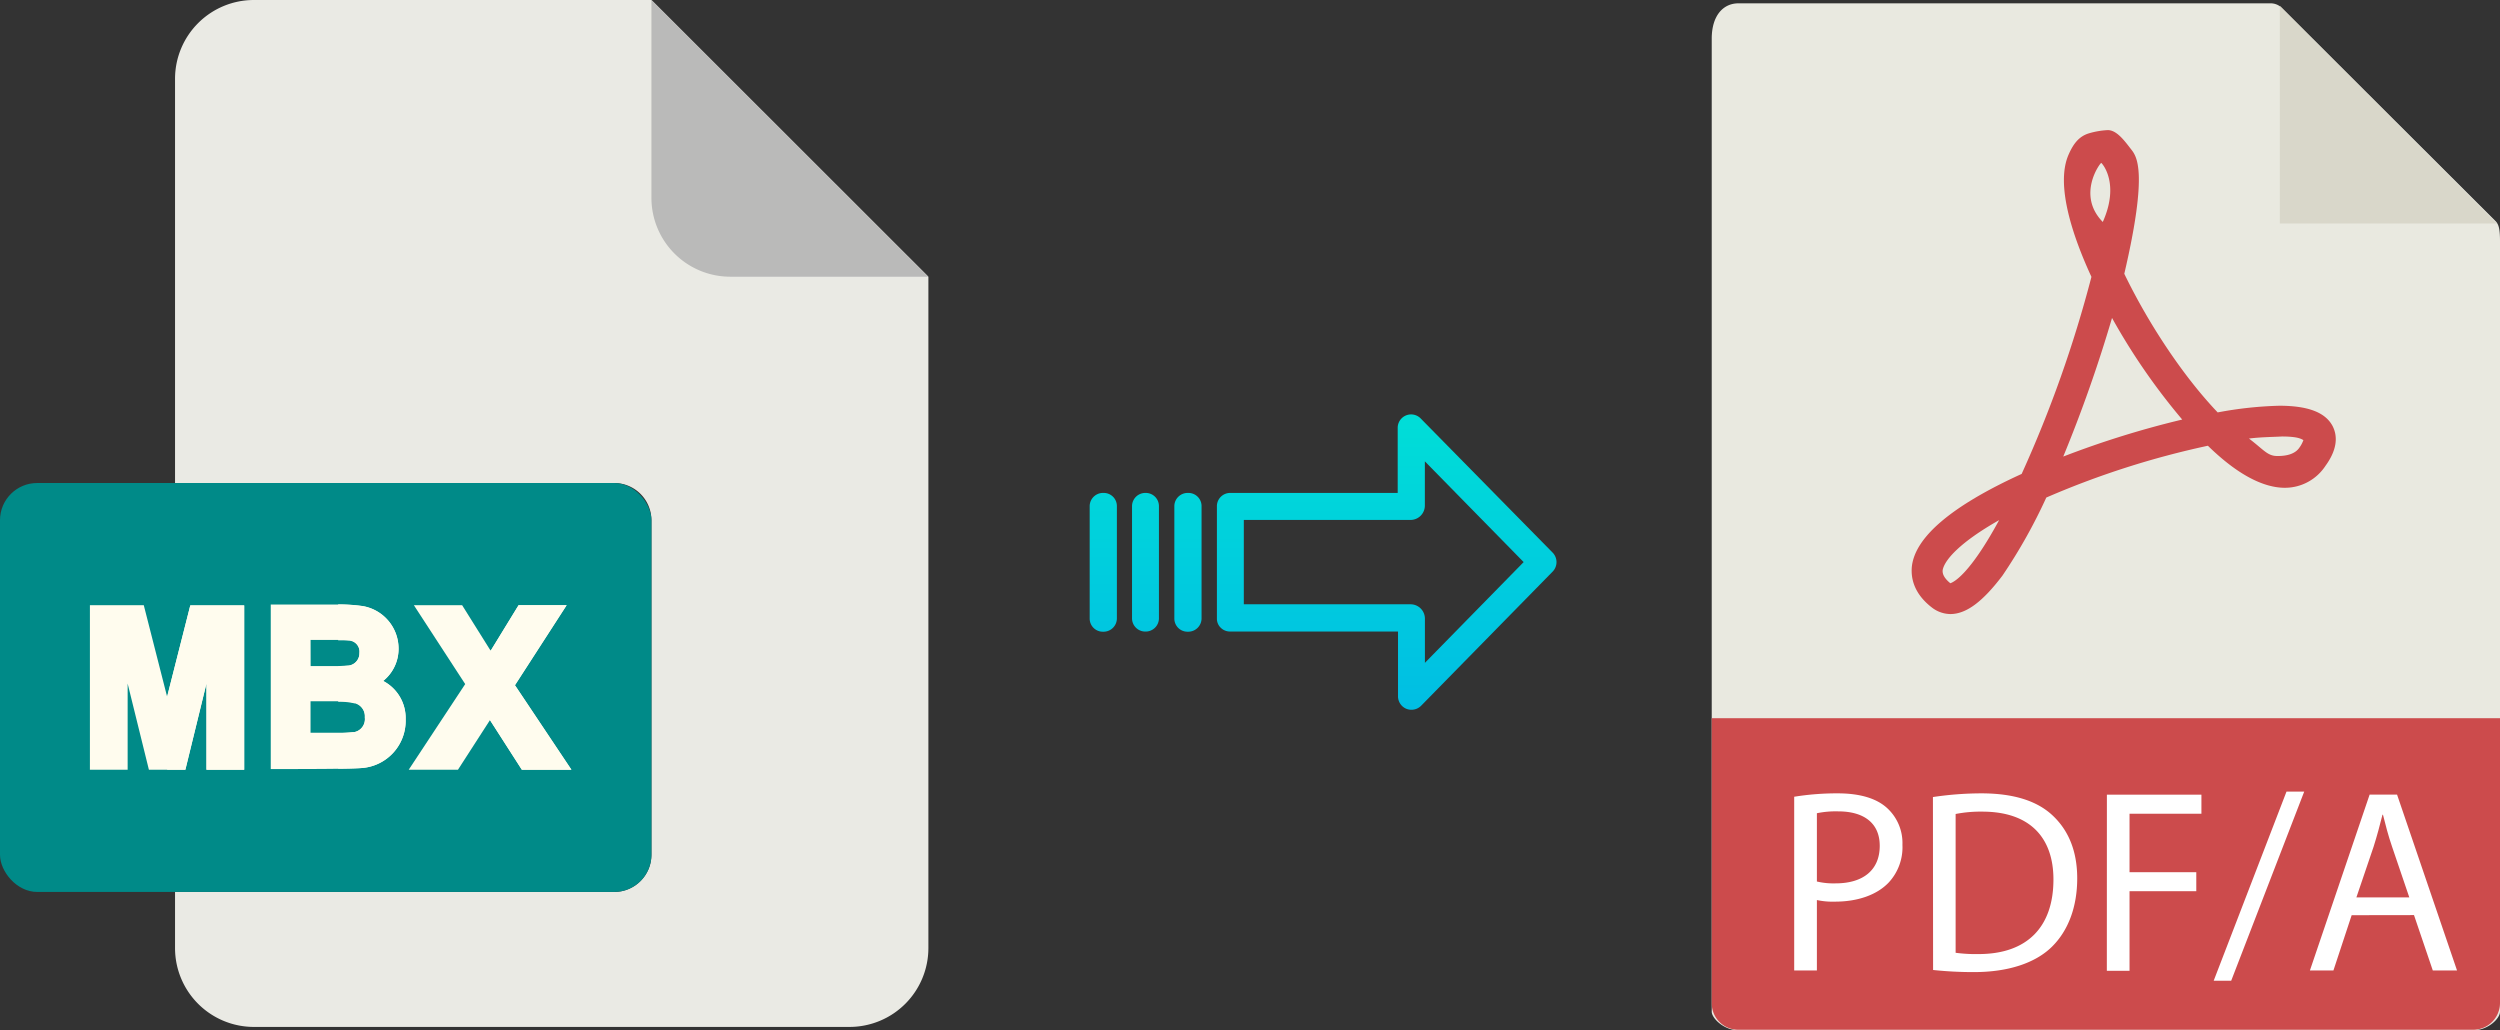 <svg xmlns="http://www.w3.org/2000/svg" xmlns:xlink="http://www.w3.org/1999/xlink" viewBox="0 0 486.89 200.65"><rect x="0" y="0" width="486.89" height="200.65" fill="#333333" stroke="none"/><defs><style>.cls-1{fill:#e9e9e0;}.cls-2{fill:#d9d7ca;}.cls-3{fill:#cc4b4c;}.cls-4{fill:#fff;}.cls-5{fill:#eaeae4;}.cls-6{fill:#babab9;}.cls-7{fill:#008a88;}.cls-8{fill:#fffcee;}.cls-9{fill:url(#linear-gradient);}.cls-10{fill:url(#linear-gradient-2);}.cls-11{fill:url(#linear-gradient-3);}.cls-12{fill:url(#linear-gradient-4);}</style><linearGradient id="linear-gradient" x1="270" y1="137.06" x2="270" y2="17.86" gradientTransform="matrix(1, 0, 0, -1, 0, 187.7)" gradientUnits="userSpaceOnUse"><stop offset="0" stop-color="#00efd1"/><stop offset="1" stop-color="#00acea"/></linearGradient><linearGradient id="linear-gradient-2" x1="231.35" y1="137.06" x2="231.35" y2="17.86" xlink:href="#linear-gradient"/><linearGradient id="linear-gradient-3" x1="223.11" y1="137.06" x2="223.11" y2="17.86" xlink:href="#linear-gradient"/><linearGradient id="linear-gradient-4" x1="214.86" y1="137.06" x2="214.86" y2="17.86" xlink:href="#linear-gradient"/></defs><title>mbx to pdfa</title><g id="Layer_2" data-name="Layer 2"><g id="Layer_5_Image" data-name="Layer 5 Image"><g id="Layer_2-2" data-name="Layer 2"><g id="Capa_1" data-name="Capa 1"><path class="cls-1" d="M442.21.65H338.56c-2.89,0-5.19,2.3-5.19,6.9v189.5c0,1.2,2.3,3.6,5.19,3.6H481.69c2.9,0,5.2-2.3,5.2-3.6V46.93c0-2.5-.3-3.3-.9-3.9L444.41,1.55A3.1,3.1,0,0,0,442.21.65Z"/><polygon class="cls-2" points="444.01 1.15 444.01 43.53 486.29 43.53 444.01 1.15"/><path class="cls-3" d="M379.84,119.59h0a6,6,0,0,1-3.5-1.2c-3.69-2.8-4.19-5.9-4-8,.6-5.79,7.79-11.89,21.39-18.09a237.17,237.17,0,0,0,13.59-38.38c-3.6-7.79-7-17.79-4.5-23.69.9-2.09,2-3.69,4.1-4.29a15.66,15.66,0,0,1,3.6-.6c1.8,0,3.4,2.3,4.5,3.7s3.39,4.19-1.3,24.28c4.79,9.9,11.59,20.09,18.19,27a74.16,74.16,0,0,1,12-1.3c5.6,0,9,1.3,10.4,4,1.1,2.2.7,4.8-1.4,7.69A9.45,9.45,0,0,1,445,95c-4.3,0-9.39-2.7-15-8.19A167.43,167.43,0,0,0,398.53,96.9,104.11,104.11,0,0,1,390,112.09C386.14,117.19,382.94,119.59,379.84,119.59Zm9.5-18.29c-7.6,4.3-10.7,7.8-11,9.79,0,.3-.1,1.2,1.5,2.5C380.44,113.39,383.54,112,389.34,101.3ZM438,85.41c2.9,2.2,3.6,3.4,5.5,3.4.8,0,3.2,0,4.3-1.6a5.7,5.7,0,0,0,.8-1.5c-.4-.2-1-.7-4.2-.7C442.71,85.11,440.41,85.11,438,85.41ZM411.33,61.92a271.55,271.55,0,0,1-9.5,27A180.83,180.83,0,0,1,425,81.71,123.45,123.45,0,0,1,411.33,61.92Zm-2.1-30.19c-.3.1-4.8,6.3.3,11.5C412.93,35.63,409.33,31.73,409.23,31.73Z"/><path class="cls-3" d="M481.69,200.55H338.56a5.16,5.16,0,0,1-5.19-5.12V139.88H486.89v55.47A5.23,5.23,0,0,1,481.69,200.55Z"/><path class="cls-4" d="M349.43,155.17a52.32,52.32,0,0,1,8.48-.66c4.37,0,7.57,1,9.6,2.85a9.22,9.22,0,0,1,3,7.17,10.09,10.09,0,0,1-2.64,7.31c-2.34,2.49-6.15,3.76-10.47,3.76a14.62,14.62,0,0,1-3.55-.31V189h-4.42Zm4.42,16.51a14,14,0,0,0,3.65.36c5.34,0,8.59-2.58,8.59-7.31,0-4.52-3.2-6.71-8.08-6.71a18.19,18.19,0,0,0-4.16.36Z"/><path class="cls-4" d="M376.45,155.23a64.25,64.25,0,0,1,9.4-.72c6.36,0,10.87,1.48,13.87,4.27s4.83,6.76,4.83,12.29-1.73,10.17-4.93,13.32-8.48,4.93-15.14,4.93a73.78,73.78,0,0,1-8-.41Zm4.42,30.33a29.2,29.2,0,0,0,4.48.25c9.45,0,14.57-5.28,14.57-14.53,0-8.08-4.51-13.21-13.86-13.21a25.12,25.12,0,0,0-5.19.46Z"/><path class="cls-4" d="M410.33,154.77h18.41v3.71h-14v11.38h13v3.7h-13v15.51h-4.42Z"/><path class="cls-4" d="M431.13,191l14.18-36.83h3.45L434.54,191Z"/><path class="cls-4" d="M458,178.24,454.45,189h-4.58l11.63-34.25h5.34L478.52,189H473.8l-3.66-10.78Zm11.23-3.46-3.35-9.85c-.77-2.23-1.28-4.27-1.78-6.25H464c-.5,2-1.06,4.12-1.72,6.2l-3.36,9.9Z"/></g></g></g><g id="Layer_2-3" data-name="Layer 2"><path class="cls-5" d="M119.62,173.71H34.09v10.93A15.36,15.36,0,0,0,49.45,200h116a15.37,15.37,0,0,0,15.36-15.36V53.89L126.87,0H49.45A15.36,15.36,0,0,0,34.09,15.36V94.07h85.53a7.25,7.25,0,0,1,7.25,7.24h0v65.16A7.25,7.25,0,0,1,119.62,173.71Z"/><path class="cls-6" d="M180.76,53.89,126.87,0V38.53a15.36,15.36,0,0,0,15.36,15.36h38.53Z"/><rect class="cls-7" y="94.07" width="126.87" height="79.64" rx="7.24"/><g id="M"><path class="cls-8" d="M24.86,133.13,29,149.91H36.1l4.11-16.8v16.8h7.35v-32H37.06l-4.51,17.79L28,117.86H17.51v32.05h7.35Z"/><path class="cls-8" d="M32.55,135.65l0-.06v14.32H36.1l4.11-16.8v16.8h7.35v-32H37.06Z"/></g><g id="B"><path class="cls-8" d="M74.61,132.63a8,8,0,0,0,3-6.33,8.4,8.4,0,0,0-7-8.25,33.41,33.41,0,0,0-4.77-.32H52.73v32.05c.83,0,10.69,0,13.14-.06.68,0,4-.05,4.92-.17A9.22,9.22,0,0,0,79,140.07a8.13,8.13,0,0,0-4.41-7.44Zm-14.12-8c.63,0,3.38,0,5.38,0,.21,0,1.2,0,2,.05A2.18,2.18,0,0,1,70,127.17a2.4,2.4,0,0,1-2.43,2.47c-.31,0-.93.06-1.69.08-1.74,0-4.22,0-5.38,0Zm8.37,17.93,0,0a27,27,0,0,1-3,.15c-1.89,0-4.15,0-5.38,0v-6.14c1,0,3.32,0,5.38,0a12.29,12.29,0,0,1,3.22.32.23.23,0,0,1,.11,0,2.66,2.66,0,0,1,1.86,2.77A2.57,2.57,0,0,1,68.86,142.6Z"/></g><path class="cls-8" d="M79,140.07a9.22,9.22,0,0,1-8.23,9.47c-1,.12-4.26.17-4.92.17v-6.94a27,27,0,0,0,3-.15l0,0a2.57,2.57,0,0,0,2.2-2.82A2.66,2.66,0,0,0,69.2,137a.23.23,0,0,0-.11,0,12.29,12.29,0,0,0-3.22-.32v-6.95c.76,0,1.38,0,1.69-.08A2.4,2.4,0,0,0,70,127.17a2.18,2.18,0,0,0-2.14-2.41c-.77-.07-1.72-.05-2-.05v-7a33.41,33.41,0,0,1,4.77.32,8.4,8.4,0,0,1,7,8.25,8,8,0,0,1-3,6.33A8.13,8.13,0,0,1,79,140.07Z"/><g id="X"><path class="cls-8" d="M110.36,117.86H101l-5.44,8.88L90,117.86h-9.4l10,15.37-11,16.68h9.59l6.23-9.66,6.2,9.66h9.65l-11-16.46Z"/><path class="cls-8" d="M110.36,117.86H101l-5.44,8.88-.1-.16v13.69l6.19,9.64h9.65l-11-16.46Z"/></g></g><g id="Layer_3" data-name="Layer 3"><path class="cls-9" d="M276.7,81.51a2.61,2.61,0,0,0-4.49,1.85V96h-32.6A2.59,2.59,0,0,0,237,98.5v0l0,22a2.43,2.43,0,0,0,.78,1.79,2.54,2.54,0,0,0,1.87.7h32.62v12.59a2.64,2.64,0,0,0,1.62,2.46,2.6,2.6,0,0,0,1,.19,2.64,2.64,0,0,0,1.89-.79l25.6-26.11a2.65,2.65,0,0,0,0-3.71Zm.81,47.58v-8.62a2.8,2.8,0,0,0-2.7-2.78H242.24V101.26h32.56a2.8,2.8,0,0,0,2.7-2.78V89.85l19.24,19.62Z"/><path class="cls-10" d="M231.36,96h0a2.6,2.6,0,0,0-2.65,2.54v21.93a2.56,2.56,0,0,0,2.58,2.56h.07a2.6,2.6,0,0,0,2.65-2.54V98.51A2.56,2.56,0,0,0,231.43,96Z"/><path class="cls-11" d="M223.12,96h0a2.59,2.59,0,0,0-2.65,2.54v0l0,21.89A2.58,2.58,0,0,0,223,123h.06a2.59,2.59,0,0,0,2.65-2.54v0l0-21.89A2.57,2.57,0,0,0,223.18,96Z"/><path class="cls-12" d="M214.87,96h0a2.6,2.6,0,0,0-2.65,2.54v21.93a2.56,2.56,0,0,0,2.58,2.56h.07a2.6,2.6,0,0,0,2.65-2.54V98.51A2.56,2.56,0,0,0,214.94,96Z"/></g></g></svg>
